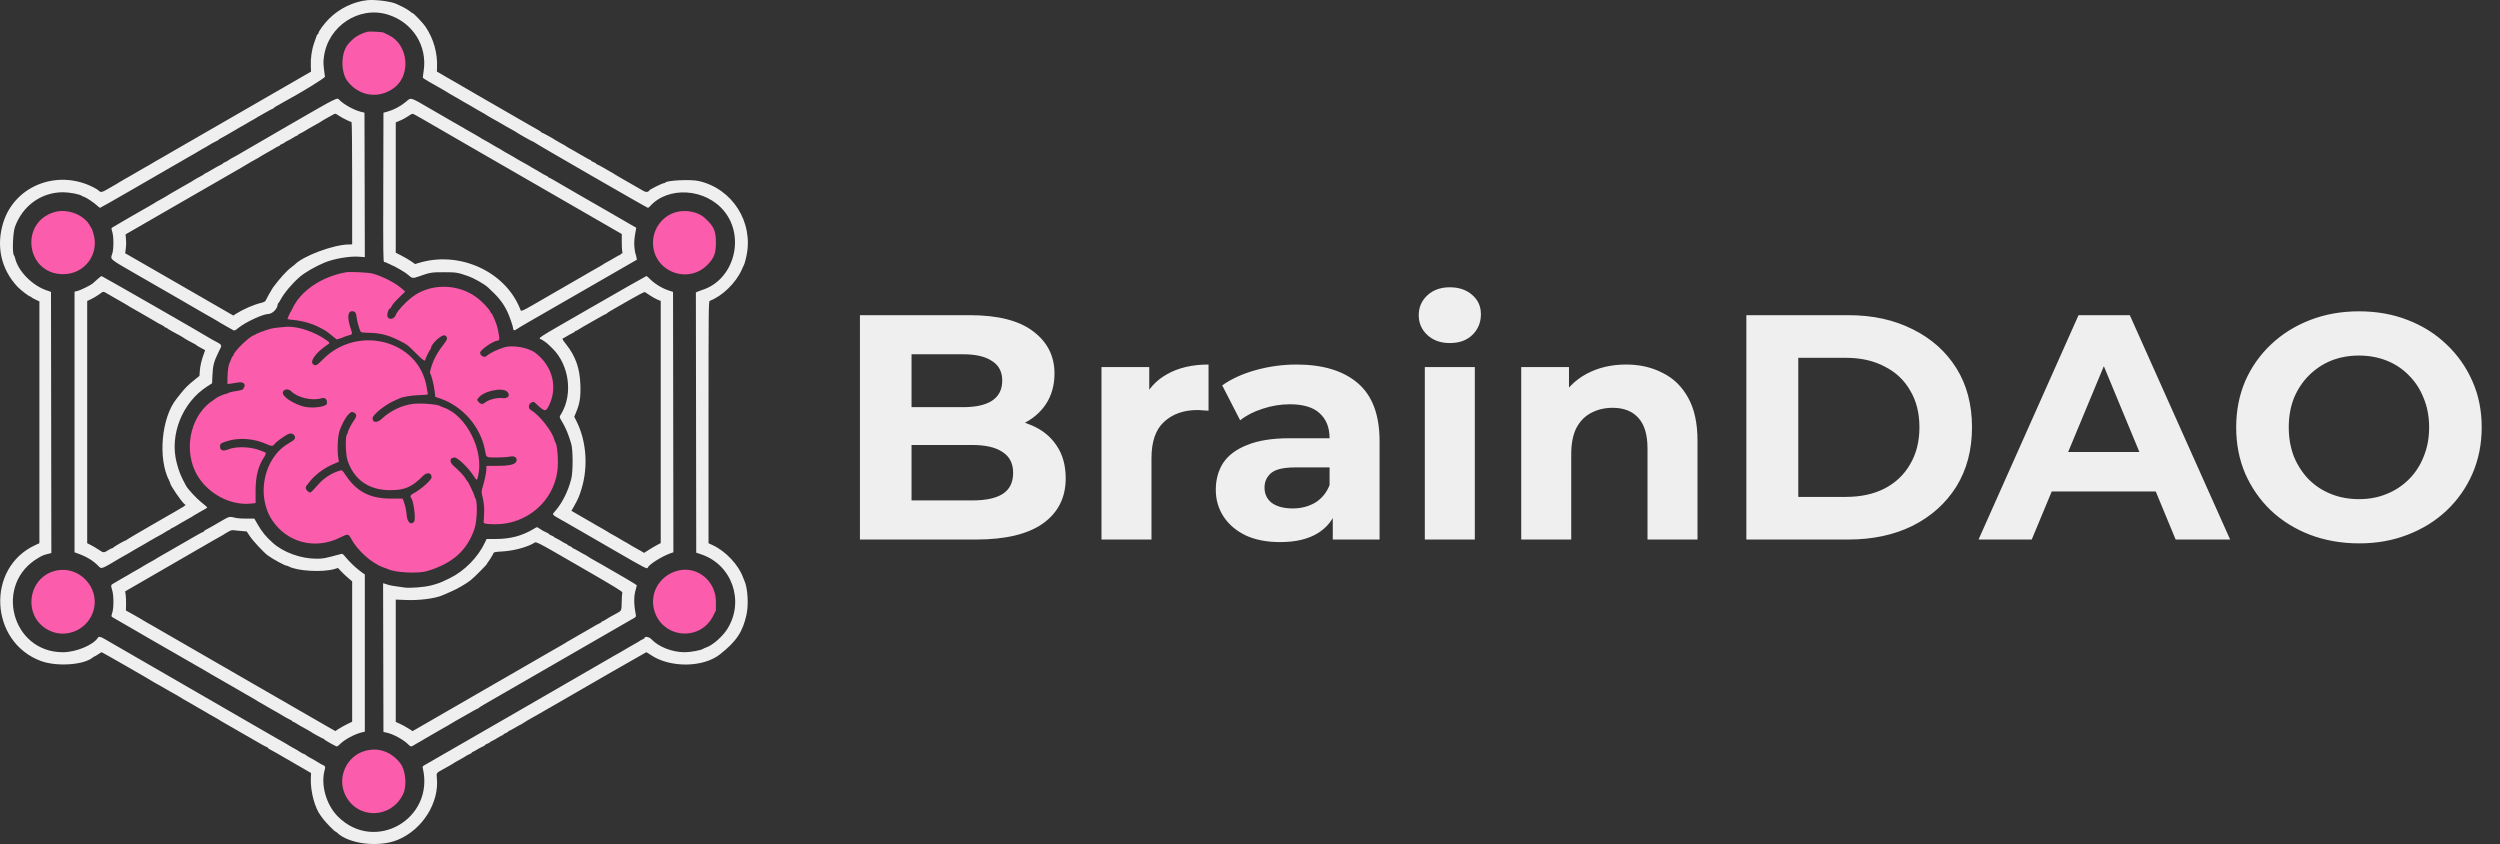 <svg width="234" height="79" viewBox="0 0 234 79" fill="none" xmlns="http://www.w3.org/2000/svg">
<rect x="0" y="0" width="234" height="79" fill="#333333" stroke="none"/>
<path fill-rule="evenodd" clip-rule="evenodd" d="M34.378 0.017C33.072 0.156 31.762 0.794 30.792 1.761C30.341 2.212 29.806 2.942 29.806 3.108C29.806 3.158 29.779 3.2 29.748 3.2C29.716 3.2 29.673 3.251 29.652 3.315C29.631 3.378 29.524 3.682 29.414 3.989C29.181 4.64 29.063 5.453 29.093 6.184L29.115 6.702L22.898 10.288C16.109 14.204 16.477 13.992 15.836 14.36C15.588 14.502 15.292 14.674 15.178 14.743C15.063 14.811 14.807 14.956 14.608 15.065C14.409 15.173 14.202 15.296 14.148 15.338C14.094 15.381 13.975 15.452 13.885 15.496C13.794 15.541 13.661 15.614 13.589 15.657C13.517 15.701 13.235 15.864 12.964 16.02C12.692 16.175 12.367 16.365 12.24 16.44C12.113 16.516 11.847 16.667 11.648 16.776C11.449 16.884 11.242 17.006 11.188 17.046C11.133 17.086 11.018 17.159 10.932 17.207C10.497 17.452 10.282 17.576 10.102 17.684C9.553 18.015 9.398 18.038 9.214 17.817C9.196 17.795 9.107 17.734 9.017 17.682C5.642 15.739 1.436 17.25 0.312 20.811C-0.385 23.019 0.096 25.202 1.643 26.846C1.911 27.131 2.715 27.748 2.818 27.748C2.856 27.748 2.897 27.772 2.909 27.802C2.921 27.832 3.101 27.937 3.309 28.034L3.688 28.212V39.527V50.842L3.276 51.033C-1.318 53.169 -0.971 60.081 3.819 61.866C5.307 62.421 7.867 62.246 8.692 61.533C8.75 61.484 8.818 61.443 8.845 61.443C8.872 61.443 9.023 61.355 9.181 61.246C9.339 61.137 9.489 61.048 9.514 61.048C9.564 61.048 14.16 63.684 14.214 63.743C14.232 63.764 14.336 63.824 14.444 63.879C14.553 63.933 14.863 64.107 15.135 64.266C15.802 64.657 16.025 64.785 16.451 65.016C16.649 65.124 16.857 65.246 16.911 65.286C16.965 65.326 17.081 65.399 17.167 65.448C17.253 65.496 17.431 65.597 17.562 65.672C17.692 65.747 17.873 65.85 17.964 65.9C18.054 65.95 18.247 66.064 18.392 66.153C18.536 66.243 18.714 66.344 18.786 66.379C18.858 66.414 19.036 66.516 19.181 66.605C19.325 66.694 19.518 66.808 19.608 66.859C19.699 66.909 19.88 67.011 20.011 67.086C20.141 67.161 20.319 67.262 20.405 67.311C20.492 67.36 20.607 67.432 20.661 67.472C20.715 67.513 20.922 67.634 21.122 67.742C21.32 67.851 21.587 68.002 21.713 68.078C21.84 68.153 22.166 68.343 22.438 68.497C22.709 68.653 23.008 68.824 23.102 68.879C24.452 69.665 24.933 69.933 24.995 69.933C25.036 69.933 25.069 69.958 25.069 69.988C25.069 70.019 25.136 70.077 25.217 70.118C25.427 70.222 25.946 70.518 27.634 71.497L29.115 72.355L29.094 72.839C29.043 74.04 29.466 75.641 30.022 76.35C30.05 76.386 30.147 76.519 30.237 76.646C30.432 76.92 31.319 77.831 31.391 77.831C31.419 77.831 31.48 77.869 31.528 77.917C32.622 79.003 35.459 79.346 37.24 78.606C39.561 77.642 41.149 75.094 40.885 72.759C40.841 72.368 40.866 72.331 41.352 72.069C41.851 71.8 42.409 71.481 42.437 71.451C42.474 71.409 42.639 71.314 43.161 71.032C43.36 70.924 43.567 70.801 43.621 70.757C43.676 70.714 43.816 70.641 43.934 70.594C44.051 70.547 44.148 70.487 44.148 70.46C44.148 70.432 44.2 70.392 44.263 70.371C44.326 70.35 44.496 70.259 44.641 70.167C44.786 70.076 45.015 69.953 45.151 69.894C45.287 69.835 45.398 69.766 45.398 69.741C45.398 69.715 45.501 69.654 45.628 69.604C45.754 69.554 45.858 69.497 45.858 69.476C45.858 69.456 45.955 69.397 46.072 69.345C46.19 69.293 46.44 69.153 46.628 69.032C46.816 68.912 47.001 68.814 47.039 68.814C47.077 68.814 47.108 68.79 47.108 68.761C47.108 68.731 47.212 68.667 47.338 68.617C47.465 68.567 47.569 68.502 47.569 68.473C47.569 68.444 47.596 68.42 47.629 68.42C47.662 68.42 47.915 68.286 48.19 68.123C48.465 67.96 48.707 67.827 48.726 67.827C48.746 67.827 48.886 67.743 49.037 67.641C49.188 67.538 49.549 67.324 49.838 67.164C50.128 67.004 50.414 66.844 50.474 66.807C50.534 66.771 50.815 66.608 51.099 66.445C51.383 66.282 51.666 66.12 51.729 66.084C55.137 64.106 60.459 61.048 60.492 61.048C60.516 61.048 60.705 61.163 60.911 61.303C62.711 62.525 65.817 62.495 67.398 61.24C68.938 60.019 69.514 59.155 69.873 57.531C70.081 56.586 69.987 55.045 69.681 54.368C69.648 54.296 69.583 54.133 69.535 54.007C69.105 52.852 67.917 51.592 66.735 51.04L66.318 50.845V39.525C66.318 28.804 66.325 28.202 66.434 28.16C67.61 27.711 68.867 26.492 69.42 25.264C69.53 25.019 69.647 24.76 69.68 24.687C69.713 24.615 69.8 24.276 69.872 23.935C70.538 20.779 68.54 17.654 65.397 16.942C64.645 16.771 62.4 16.88 62.268 17.093C62.248 17.125 62.178 17.152 62.112 17.152C61.989 17.152 60.852 17.716 60.792 17.806C60.642 18.033 60.422 18.016 60.003 17.744C59.852 17.647 58.438 16.833 58.029 16.608C57.83 16.499 57.623 16.376 57.569 16.336C57.514 16.296 57.399 16.224 57.313 16.175C56.948 15.969 56.661 15.805 56.351 15.625C56.171 15.52 55.971 15.417 55.907 15.396C55.844 15.376 55.792 15.339 55.792 15.313C55.792 15.288 55.689 15.227 55.562 15.177C55.435 15.127 55.332 15.066 55.332 15.041C55.332 15.016 55.28 14.978 55.217 14.958C55.153 14.937 54.983 14.845 54.838 14.755C54.694 14.664 54.472 14.539 54.345 14.476C54.218 14.413 54.1 14.345 54.082 14.325C54.063 14.305 53.96 14.245 53.852 14.19C53.743 14.136 53.64 14.077 53.621 14.059C53.603 14.04 53.499 13.982 53.391 13.928C53.282 13.874 53.105 13.77 52.996 13.694C52.888 13.619 52.71 13.516 52.601 13.463C52.493 13.411 52.389 13.353 52.371 13.335C52.353 13.317 52.25 13.257 52.141 13.203C52.033 13.149 51.929 13.088 51.911 13.069C51.855 13.007 50.778 12.413 50.723 12.413C50.695 12.413 50.662 12.39 50.65 12.361C50.628 12.309 50.318 12.122 49.707 11.79C49.526 11.692 47.468 10.506 45.135 9.155L40.891 6.698L40.906 6.347C40.965 4.967 40.601 3.664 39.834 2.507C39.616 2.178 38.71 1.225 38.615 1.225C38.588 1.225 38.526 1.188 38.478 1.143C38.327 1 37.877 0.728 37.536 0.574C37.355 0.493 37.158 0.4 37.098 0.368C36.672 0.142 35.104 -0.061 34.378 0.017ZM36.299 1.365C38.622 2.082 40.022 4.289 39.653 6.655C39.602 6.98 39.57 7.264 39.581 7.286C39.61 7.337 40.556 7.897 41.352 8.332C41.569 8.451 41.791 8.582 41.845 8.622C41.899 8.662 42.014 8.734 42.101 8.783C42.187 8.832 42.365 8.933 42.495 9.008C42.626 9.083 42.807 9.185 42.898 9.236C42.988 9.286 43.181 9.4 43.325 9.489C43.47 9.578 43.648 9.68 43.72 9.715C43.793 9.75 43.97 9.852 44.115 9.941C44.26 10.03 44.452 10.144 44.543 10.194C44.633 10.244 44.814 10.347 44.944 10.422C45.075 10.497 45.253 10.598 45.339 10.646C45.426 10.695 45.541 10.768 45.595 10.808C45.649 10.848 45.857 10.97 46.056 11.078C46.453 11.294 46.636 11.399 47.371 11.83C47.643 11.989 47.953 12.163 48.062 12.216C48.17 12.271 48.274 12.331 48.292 12.351C48.361 12.428 49.852 13.269 49.92 13.269C49.96 13.269 50.002 13.293 50.014 13.323C50.04 13.386 60.565 19.455 60.649 19.455C60.68 19.455 60.763 19.392 60.832 19.315C62.548 17.391 66.065 17.629 67.799 19.785C69.791 22.263 68.653 26.244 65.694 27.15C65.549 27.194 65.364 27.263 65.282 27.303L65.134 27.375L65.151 39.552L65.167 51.73L65.661 51.898C68.511 52.867 69.698 56.254 68.096 58.844C67.647 59.57 66.708 60.398 66.105 60.601C65.987 60.64 65.861 60.695 65.825 60.724C65.648 60.86 64.645 61.048 64.096 61.048C62.918 61.048 61.651 60.554 60.965 59.826C60.755 59.603 60.332 59.533 60.332 59.721C60.332 59.746 60.236 59.808 60.118 59.859C60 59.91 59.889 59.972 59.871 59.995C59.853 60.019 59.675 60.125 59.477 60.231C59.278 60.336 59.1 60.437 59.082 60.456C59.064 60.474 58.96 60.533 58.852 60.588C58.743 60.642 58.639 60.703 58.621 60.724C58.603 60.745 58.352 60.893 58.062 61.053C57.772 61.213 57.487 61.374 57.427 61.41C56.983 61.679 39.964 71.499 39.718 71.627C39.578 71.701 39.541 71.76 39.566 71.866C40.721 76.642 35.077 79.884 31.626 76.426C30.526 75.323 29.997 73.436 30.397 72.041C30.475 71.77 30.439 71.694 30.183 71.585C30.066 71.534 29.926 71.457 29.872 71.413C29.817 71.37 29.61 71.246 29.411 71.138C28.877 70.85 28.735 70.764 28.64 70.678C28.593 70.635 28.488 70.579 28.407 70.555C28.326 70.53 28.219 70.476 28.169 70.435C28.071 70.355 27.444 69.989 27.174 69.854C27.084 69.808 26.995 69.754 26.977 69.732C26.959 69.711 26.707 69.562 26.418 69.402C26.128 69.242 25.842 69.081 25.782 69.045C25.722 69.009 25.441 68.846 25.157 68.683C24.873 68.52 24.59 68.357 24.527 68.321C20.724 66.125 9.966 59.911 9.749 59.785C9.41 59.586 9.247 59.559 9.168 59.685C8.74 60.374 7.116 61.048 5.883 61.048C1.068 61.048 -0.591 54.638 3.596 52.214C4.008 51.975 4.045 51.961 4.526 51.836L4.806 51.764L4.79 39.542L4.773 27.32L4.366 27.181C3.007 26.715 1.685 25.364 1.412 24.161C1.387 24.052 1.334 23.922 1.294 23.871C1.137 23.673 1.207 21.782 1.391 21.263C2.096 19.273 3.856 17.995 5.891 17.995C6.509 17.995 7.461 18.177 7.668 18.336C7.704 18.363 7.802 18.407 7.885 18.433C8.094 18.497 8.803 18.973 9.082 19.236C9.209 19.356 9.335 19.454 9.363 19.454C9.39 19.455 10.656 18.737 12.175 17.859C13.695 16.981 14.989 16.233 15.052 16.197C15.985 15.662 16.216 15.529 16.308 15.473C16.369 15.437 16.64 15.28 16.911 15.125C17.182 14.969 17.508 14.78 17.635 14.704C17.762 14.628 18.028 14.477 18.227 14.369C18.426 14.26 18.633 14.137 18.688 14.095C18.742 14.053 18.86 13.983 18.95 13.939C19.041 13.895 19.204 13.805 19.312 13.738C19.802 13.436 19.985 13.332 20.198 13.235C20.324 13.178 20.442 13.111 20.462 13.085C20.499 13.035 20.629 12.958 21.187 12.656C21.386 12.549 21.594 12.427 21.648 12.385C21.702 12.343 21.835 12.266 21.944 12.213C22.053 12.16 22.156 12.102 22.174 12.084C22.209 12.05 22.321 11.985 22.827 11.705C22.992 11.614 23.202 11.49 23.293 11.431C23.383 11.371 23.546 11.279 23.654 11.226C23.763 11.174 23.866 11.115 23.885 11.097C23.903 11.079 23.992 11.022 24.082 10.97C25.113 10.381 25.489 10.176 25.532 10.176C25.561 10.176 25.594 10.152 25.606 10.124C25.628 10.072 25.944 9.88 26.549 9.553C28.229 8.645 30.429 7.292 30.414 7.177C30.25 5.952 30.247 5.87 30.321 5.308C30.702 2.445 33.6 0.533 36.299 1.365ZM27.042 11.719C24.636 13.108 22.636 14.269 22.598 14.299C22.56 14.33 22.412 14.416 22.269 14.492C21.803 14.738 21.352 14.999 21.319 15.043C21.301 15.067 21.19 15.125 21.072 15.172C20.954 15.22 20.859 15.278 20.859 15.301C20.859 15.324 20.762 15.384 20.645 15.435C20.527 15.486 20.167 15.686 19.845 15.879C19.523 16.072 19.237 16.23 19.209 16.23C19.182 16.23 19.149 16.252 19.137 16.28C19.125 16.307 18.922 16.429 18.688 16.551C18.452 16.673 18.215 16.806 18.161 16.848C18.107 16.888 17.992 16.961 17.905 17.01C17.819 17.058 17.642 17.16 17.51 17.235C17.38 17.309 17.199 17.412 17.109 17.462C17.018 17.512 16.855 17.607 16.747 17.672C16.567 17.781 16.352 17.905 15.917 18.149C15.83 18.198 15.715 18.271 15.661 18.311C15.607 18.351 15.399 18.472 15.2 18.579C14.689 18.856 14.524 18.951 14.411 19.035C14.357 19.075 14.15 19.196 13.951 19.305C13.751 19.413 13.496 19.558 13.382 19.627C13.174 19.752 12.445 20.171 12.076 20.378C11.803 20.532 10.726 21.162 10.549 21.272C10.407 21.361 10.406 21.368 10.51 21.708C10.653 22.18 10.65 23.327 10.505 23.752C10.319 24.298 10.199 24.195 12.651 25.61C14.957 26.941 16.389 27.765 16.908 28.06C17.069 28.152 17.35 28.316 17.532 28.424C17.715 28.533 17.954 28.671 18.062 28.732C18.451 28.951 19.165 29.362 19.368 29.485C19.482 29.553 19.738 29.698 19.937 29.806C20.136 29.915 20.343 30.036 20.398 30.077C20.452 30.117 20.567 30.189 20.654 30.238C20.74 30.287 20.918 30.388 21.048 30.463C21.179 30.538 21.37 30.646 21.472 30.703C21.575 30.761 21.721 30.843 21.798 30.886C21.95 30.972 21.986 30.958 22.313 30.692C22.969 30.157 24.601 29.395 25.094 29.392C25.497 29.39 25.99 28.889 25.99 28.481C25.99 28.446 26.012 28.407 26.039 28.395C26.066 28.383 26.16 28.239 26.247 28.076C26.594 27.429 27.308 26.573 28.034 25.936C28.506 25.522 29.482 24.955 30.365 24.583C31.213 24.225 32.683 23.966 33.539 24.024L34.148 24.065L34.132 17.305L34.115 10.546L33.753 10.457C33.129 10.302 32.159 9.764 31.776 9.36C31.538 9.109 31.742 9.008 27.042 11.719ZM37.967 9.549C37.48 9.952 36.854 10.284 36.286 10.441L35.891 10.551L35.875 17.537C35.86 23.747 35.869 24.523 35.958 24.523C36.012 24.523 36.109 24.551 36.172 24.586C36.235 24.621 36.434 24.714 36.615 24.792C37.101 25.002 37.968 25.512 38.19 25.717C38.562 26.061 38.631 26.073 39.161 25.888C40.294 25.492 40.367 25.48 41.549 25.48C42.716 25.48 42.831 25.499 43.852 25.858C44.368 26.04 45.339 26.593 45.666 26.892C46.625 27.768 47.043 28.285 47.456 29.102C47.669 29.523 48.028 30.562 48.029 30.759C48.029 30.928 48.191 30.957 48.353 30.817C48.41 30.768 48.945 30.448 49.542 30.105C50.139 29.763 52.649 28.319 55.119 26.896L59.611 24.308L59.568 24.07C59.544 23.939 59.502 23.787 59.474 23.732C59.445 23.677 59.403 23.395 59.379 23.107C59.341 22.642 59.37 22.306 59.516 21.523L59.554 21.32L56.944 19.811C55.509 18.982 54.181 18.218 53.994 18.113C53.591 17.888 52.208 17.086 51.758 16.816C51.584 16.711 51.414 16.625 51.38 16.625C51.346 16.625 51.319 16.603 51.319 16.575C51.319 16.548 51.223 16.484 51.105 16.434C50.987 16.383 50.817 16.291 50.726 16.23C50.636 16.168 50.426 16.043 50.261 15.951C49.74 15.664 49.642 15.606 49.608 15.569C49.59 15.549 49.472 15.48 49.345 15.417C49.218 15.354 48.996 15.231 48.852 15.144C48.707 15.058 48.529 14.956 48.457 14.919C48.385 14.881 48.207 14.776 48.062 14.684C47.917 14.593 47.71 14.473 47.602 14.418C47.415 14.323 47.273 14.241 46.763 13.927C46.645 13.855 46.475 13.761 46.384 13.717C46.294 13.674 46.176 13.604 46.121 13.561C46.067 13.519 45.86 13.397 45.661 13.289C45.15 13.012 44.984 12.917 44.871 12.834C44.817 12.794 44.61 12.672 44.411 12.563C44.212 12.455 43.945 12.305 43.819 12.229C43.692 12.152 43.367 11.964 43.095 11.809C42.824 11.654 42.524 11.482 42.429 11.427C42.334 11.372 41.425 10.846 40.409 10.258C38.291 9.032 38.514 9.097 37.967 9.549ZM31.648 10.782C31.774 10.862 31.937 10.963 32.01 11.007C32.229 11.138 32.844 11.426 32.906 11.426C32.939 11.426 32.963 13.903 32.963 17.152V22.877L32.651 22.881C31.193 22.898 28.33 23.97 27.569 24.785C27.551 24.804 27.43 24.898 27.301 24.994C26.834 25.342 26.223 26.012 25.541 26.925C25.453 27.043 24.894 28.041 24.854 28.151C24.831 28.215 24.674 28.292 24.465 28.342C23.761 28.51 22.791 28.929 22.104 29.363L21.835 29.532L17.064 26.781C14.439 25.267 12.163 23.957 12.004 23.868L11.716 23.708L11.764 23.342C11.817 22.936 11.821 22.657 11.778 22.227L11.751 21.939L16.65 19.113C19.344 17.559 21.919 16.076 22.372 15.818C22.824 15.56 23.209 15.332 23.227 15.313C23.245 15.293 23.378 15.213 23.523 15.136C23.965 14.902 24.442 14.628 24.477 14.589C24.495 14.569 24.599 14.508 24.707 14.453C24.816 14.399 24.919 14.34 24.937 14.322C24.956 14.304 25.059 14.245 25.168 14.191C25.276 14.137 25.519 13.996 25.707 13.878C25.895 13.76 26.081 13.664 26.118 13.664C26.156 13.664 26.188 13.64 26.188 13.61C26.188 13.581 26.291 13.516 26.418 13.466C26.544 13.416 26.648 13.359 26.648 13.338C26.648 13.318 26.744 13.259 26.862 13.208C26.979 13.157 27.232 13.017 27.422 12.896C27.613 12.775 27.798 12.677 27.834 12.677C27.869 12.677 27.898 12.654 27.898 12.627C27.898 12.6 27.994 12.536 28.112 12.485C28.229 12.434 28.399 12.342 28.49 12.281C28.58 12.219 28.788 12.095 28.951 12.004C29.113 11.914 29.354 11.779 29.484 11.705C29.615 11.631 29.793 11.53 29.879 11.482C29.965 11.433 30.08 11.36 30.135 11.32C30.22 11.257 30.601 11.042 31.187 10.726C31.396 10.613 31.377 10.611 31.648 10.782ZM39.04 10.857C39.262 10.978 39.547 11.139 39.674 11.215C39.801 11.292 40.126 11.481 40.398 11.636C40.669 11.792 40.943 11.949 41.005 11.985C41.068 12.021 41.69 12.382 42.387 12.785C43.084 13.189 43.75 13.574 43.867 13.641C43.984 13.708 47.256 15.595 51.14 17.834L58.201 21.906L58.197 22.638C58.195 23.041 58.217 23.453 58.244 23.552C58.283 23.692 58.272 23.733 58.195 23.733C58.14 23.733 58.095 23.762 58.095 23.799C58.095 23.835 58.065 23.864 58.028 23.864C57.991 23.864 57.85 23.933 57.715 24.018C57.58 24.102 57.307 24.261 57.108 24.369C56.559 24.669 56.42 24.749 56.385 24.791C56.366 24.812 56.159 24.934 55.924 25.061C55.689 25.188 55.393 25.355 55.266 25.433C55.139 25.509 54.814 25.699 54.543 25.854C53.917 26.211 54.217 26.038 51.347 27.698C48.568 29.306 48.797 29.201 48.684 28.916C47.288 25.393 42.983 23.445 39.181 24.616L38.853 24.717L38.483 24.457C38.279 24.315 37.872 24.076 37.578 23.927L37.043 23.656V17.557V11.458L37.256 11.366C37.374 11.315 37.544 11.241 37.635 11.202C37.725 11.164 37.974 11.021 38.188 10.884C38.653 10.587 38.552 10.59 39.04 10.857ZM9.103 26.153C8.916 26.324 8.721 26.498 8.67 26.538C8.46 26.709 7.58 27.144 7.29 27.221L6.977 27.304V39.499V51.694L7.355 51.833C8.141 52.122 8.748 52.498 9.21 52.98C9.504 53.286 9.449 53.307 11.307 52.197C11.368 52.16 11.655 51.999 11.944 51.839C12.234 51.679 12.485 51.531 12.503 51.51C12.521 51.489 12.625 51.428 12.733 51.374C12.842 51.32 12.946 51.26 12.964 51.242C12.982 51.224 13.159 51.122 13.359 51.017C13.558 50.911 13.735 50.808 13.753 50.787C13.771 50.766 13.875 50.704 13.983 50.65C14.092 50.596 14.195 50.537 14.214 50.519C14.232 50.501 14.365 50.424 14.51 50.347C14.976 50.103 15.426 49.845 15.605 49.719C15.701 49.652 15.813 49.597 15.852 49.597C15.892 49.597 15.924 49.575 15.924 49.547C15.924 49.52 16.02 49.456 16.138 49.406C16.256 49.355 16.426 49.263 16.517 49.202C16.607 49.14 16.814 49.016 16.977 48.925C17.14 48.834 17.38 48.7 17.51 48.625C17.642 48.551 17.819 48.451 17.905 48.402C17.992 48.354 18.107 48.281 18.161 48.241C18.215 48.2 18.423 48.079 18.622 47.97C19.25 47.626 19.411 47.525 19.394 47.483C19.385 47.461 19.145 47.255 18.86 47.027C18.372 46.636 17.595 45.799 17.418 45.476C16.933 44.588 16.753 44.147 16.537 43.314C15.854 40.695 17.064 37.664 19.39 36.171L19.851 35.875L19.886 35.086C19.925 34.21 20.032 33.812 20.471 32.922C20.821 32.215 20.888 32.337 19.839 31.775C19.658 31.678 19.495 31.582 19.477 31.562C19.411 31.489 9.564 25.839 9.505 25.84C9.471 25.841 9.291 25.982 9.103 26.153ZM55.472 28.7C49.698 32.028 50.385 31.578 50.737 31.806C51.186 32.099 51.184 32.097 51.714 32.618C53.264 34.141 53.64 36.851 52.557 38.691C52.331 39.076 52.314 38.957 52.687 39.605C52.989 40.13 53.213 40.686 53.467 41.535C53.638 42.106 53.64 44.165 53.471 44.826C53.159 46.044 52.575 47.18 51.867 47.948C51.678 48.153 51.716 48.2 52.363 48.56C52.639 48.714 52.914 48.869 52.975 48.906C53.067 48.961 54.274 49.656 54.689 49.893C54.752 49.93 56.073 50.692 57.623 51.588C60.512 53.257 60.572 53.288 60.637 53.117C60.745 52.837 61.951 52.075 62.717 51.803L63.029 51.692L63.013 39.506L62.996 27.32L62.634 27.205C61.986 26.999 61.242 26.542 60.796 26.076C60.671 25.945 60.538 25.84 60.5 25.84C60.462 25.841 58.199 27.128 55.472 28.7ZM10.16 27.553C10.418 27.7 10.732 27.882 10.858 27.958C10.985 28.034 11.252 28.184 11.45 28.293C11.649 28.401 11.857 28.523 11.911 28.563C11.965 28.603 12.081 28.676 12.167 28.724C12.253 28.773 12.431 28.874 12.562 28.949C12.692 29.024 12.873 29.127 12.964 29.177C13.054 29.227 13.217 29.322 13.325 29.387C13.554 29.524 13.976 29.769 14.214 29.9C14.304 29.951 14.497 30.065 14.642 30.154C14.786 30.243 15.016 30.367 15.151 30.429C15.287 30.492 15.398 30.565 15.398 30.593C15.398 30.621 15.433 30.643 15.475 30.643C15.517 30.643 15.599 30.683 15.656 30.733C15.752 30.816 16.18 31.06 16.812 31.393C16.957 31.469 17.09 31.547 17.109 31.566C17.167 31.629 17.925 32.063 18.145 32.16C18.262 32.212 18.358 32.27 18.359 32.288C18.359 32.306 18.548 32.424 18.78 32.549L19.202 32.776L19.082 33.108C18.859 33.723 18.741 34.224 18.704 34.706L18.668 35.185L18.201 35.558C17.619 36.023 17.3 36.34 16.898 36.855C16.724 37.077 16.559 37.287 16.529 37.323C15.111 39.069 14.76 42.925 15.834 44.983C15.883 45.077 15.924 45.179 15.924 45.209C15.925 45.404 16.929 46.885 17.259 47.18C17.42 47.324 17.795 47.079 14.608 48.91C13.107 49.774 11.868 50.503 11.856 50.532C11.844 50.561 11.803 50.584 11.764 50.584C11.674 50.584 10.636 51.187 10.606 51.256C10.594 51.285 10.548 51.308 10.504 51.308C10.46 51.308 10.284 51.397 10.113 51.506C9.716 51.757 9.683 51.755 9.229 51.447C9.022 51.307 8.696 51.114 8.507 51.019L8.161 50.845V39.51V28.175L8.539 27.994C8.747 27.894 9.081 27.695 9.279 27.553C9.721 27.238 9.606 27.238 10.16 27.553ZM60.835 27.649C61.057 27.798 61.376 27.976 61.542 28.044L61.845 28.169V39.501V50.834L61.499 51.014C61.31 51.113 60.959 51.319 60.722 51.472L60.29 51.751L60.031 51.595C59.889 51.509 59.684 51.394 59.575 51.339C59.387 51.243 59.155 51.108 58.72 50.839C58.611 50.772 58.449 50.681 58.358 50.638C58.268 50.595 58.149 50.524 58.095 50.482C58.041 50.44 57.833 50.317 57.634 50.21C57.123 49.933 56.958 49.838 56.845 49.754C56.791 49.714 56.584 49.593 56.385 49.484C56.185 49.376 55.919 49.225 55.792 49.149C55.666 49.073 55.34 48.884 55.069 48.728C54.797 48.573 54.526 48.416 54.465 48.38C54.404 48.343 54.159 48.201 53.92 48.063L53.485 47.811L53.698 47.437C54.105 46.724 54.214 46.473 54.435 45.747C55.069 43.668 54.883 41.242 53.949 39.404L53.748 39.009L53.913 38.616C54.269 37.77 54.364 37.165 54.324 36.007C54.27 34.47 53.876 33.35 52.995 32.236C52.655 31.806 52.599 31.702 52.689 31.671C52.749 31.65 52.917 31.558 53.062 31.466C53.207 31.375 53.436 31.249 53.572 31.187C53.708 31.124 53.819 31.05 53.819 31.023C53.819 30.995 53.851 30.972 53.891 30.972C53.931 30.972 54.041 30.917 54.137 30.85C54.234 30.783 54.445 30.654 54.608 30.563C54.771 30.473 55.008 30.338 55.134 30.265C56.081 29.716 56.667 29.393 56.713 29.393C56.743 29.393 56.778 29.369 56.79 29.34C56.802 29.31 56.99 29.186 57.207 29.064C57.424 28.942 58.205 28.493 58.943 28.066C59.681 27.639 60.317 27.311 60.358 27.335C60.398 27.359 60.612 27.5 60.835 27.649ZM20.793 48.721C20.054 49.157 19.436 49.508 19.23 49.61C19.149 49.651 19.082 49.709 19.082 49.739C19.082 49.77 19.049 49.795 19.008 49.795C18.946 49.795 18.465 50.062 17.115 50.849C17.021 50.903 16.722 51.075 16.451 51.23C16.179 51.385 15.853 51.574 15.727 51.65C15.6 51.726 15.334 51.877 15.135 51.985C14.936 52.093 14.728 52.215 14.674 52.255C14.561 52.339 14.396 52.434 13.885 52.711C13.686 52.818 13.479 52.939 13.424 52.979C13.37 53.02 13.255 53.092 13.168 53.141C13.082 53.189 12.905 53.29 12.774 53.365C12.643 53.44 12.462 53.543 12.372 53.593C12.281 53.643 12.089 53.758 11.944 53.847C11.799 53.936 11.622 54.038 11.549 54.072C11.477 54.107 11.299 54.21 11.154 54.3C11.01 54.39 10.78 54.525 10.645 54.599C10.363 54.752 10.359 54.775 10.506 55.262C10.652 55.744 10.655 56.88 10.511 57.347C10.406 57.688 10.407 57.695 10.549 57.785C10.74 57.907 18.284 62.257 18.753 62.516C18.952 62.626 19.228 62.787 19.366 62.873C19.504 62.959 19.726 63.091 19.86 63.165C20.093 63.295 21.274 63.973 21.504 64.109C21.565 64.145 21.837 64.302 22.108 64.458C22.38 64.613 22.706 64.802 22.832 64.878C22.959 64.954 23.225 65.105 23.424 65.214C23.623 65.322 23.831 65.443 23.885 65.484C23.939 65.524 24.054 65.596 24.14 65.645C24.575 65.89 24.791 66.014 24.97 66.122C25.079 66.187 25.242 66.282 25.332 66.332C25.422 66.382 25.615 66.493 25.76 66.577C25.904 66.661 26.097 66.771 26.188 66.821C26.278 66.871 26.47 66.985 26.615 67.074C26.76 67.163 26.989 67.287 27.125 67.35C27.26 67.412 27.372 67.486 27.372 67.514C27.372 67.541 27.404 67.564 27.444 67.564C27.483 67.564 27.594 67.619 27.69 67.686C27.869 67.811 28.32 68.07 28.786 68.314C28.931 68.39 29.064 68.469 29.082 68.49C29.135 68.552 30.209 69.143 30.268 69.143C30.297 69.143 30.331 69.167 30.343 69.196C30.375 69.272 31.429 69.868 31.53 69.866C31.576 69.866 31.687 69.789 31.776 69.695C32.227 69.221 33.222 68.688 33.967 68.523L34.148 68.483V61.128V53.773L33.747 53.481C33.301 53.157 32.739 52.62 32.335 52.133C32.069 51.812 32.069 51.812 31.809 51.882C30.364 52.274 30.249 52.295 29.624 52.295C28.16 52.295 26.522 51.702 25.539 50.816C24.865 50.209 24.532 49.801 24.103 49.057L23.807 48.544L23.073 48.544C22.669 48.544 22.235 48.517 22.108 48.484C21.491 48.325 21.455 48.332 20.793 48.721ZM49.871 49.553C48.819 50.173 47.729 50.451 46.343 50.452L45.544 50.453L45.397 50.765C44.744 52.158 43.468 53.453 42.09 54.123C41.203 54.554 41.045 54.615 40.332 54.8C39.723 54.959 38.402 55.063 37.872 54.994C37.01 54.883 36.425 54.784 36.319 54.732C36.265 54.705 36.139 54.663 36.039 54.64L35.858 54.596L35.875 61.552L35.891 68.508L36.253 68.591C36.859 68.731 37.83 69.274 38.23 69.695C38.422 69.898 38.511 69.907 38.743 69.746C38.839 69.68 38.962 69.607 39.016 69.583C39.07 69.56 39.233 69.468 39.378 69.378C39.523 69.289 39.715 69.175 39.806 69.125C40.043 68.993 40.465 68.749 40.694 68.611C40.803 68.546 40.965 68.451 41.056 68.401C41.146 68.35 41.331 68.245 41.467 68.167C41.603 68.089 41.824 67.962 41.96 67.886C42.096 67.809 42.236 67.725 42.273 67.697C42.309 67.67 42.472 67.573 42.634 67.483C42.797 67.393 43.034 67.259 43.161 67.186C44.108 66.637 44.693 66.313 44.74 66.313C44.77 66.313 44.805 66.289 44.816 66.259C44.829 66.23 45.075 66.072 45.365 65.908C45.994 65.553 59.18 57.952 59.398 57.818C59.522 57.743 59.543 57.687 59.512 57.527C59.316 56.54 59.315 55.803 59.51 55.164C59.564 54.987 59.608 54.819 59.608 54.793C59.608 54.766 59.207 54.512 58.717 54.227C58.228 53.943 57.776 53.681 57.714 53.644C57.652 53.608 57.38 53.451 57.108 53.295C56.837 53.14 56.511 52.951 56.385 52.875C56.258 52.798 55.962 52.632 55.727 52.505C55.491 52.378 55.175 52.19 55.024 52.087C54.873 51.984 54.733 51.9 54.713 51.9C54.694 51.9 54.452 51.767 54.177 51.604C53.902 51.442 53.649 51.308 53.616 51.308C53.583 51.308 53.556 51.284 53.556 51.255C53.556 51.225 53.452 51.16 53.325 51.111C53.199 51.061 53.095 50.996 53.095 50.967C53.095 50.937 53.064 50.913 53.026 50.913C52.988 50.913 52.803 50.815 52.615 50.695C52.427 50.575 52.176 50.435 52.059 50.383C51.941 50.331 51.845 50.272 51.845 50.251C51.845 50.231 51.741 50.173 51.615 50.123C51.488 50.074 51.385 50.013 51.385 49.987C51.385 49.961 51.273 49.893 51.138 49.834C50.893 49.729 50.793 49.673 50.454 49.449C50.24 49.309 50.303 49.297 49.871 49.553ZM22.549 49.699L23.088 49.742L23.403 50.212C23.68 50.628 24.674 51.696 25.036 51.967C25.501 52.315 26.67 52.954 26.844 52.954C26.882 52.954 26.964 52.982 27.027 53.017C27.819 53.457 30.224 53.589 31.328 53.254L31.634 53.161L31.922 53.469C32.08 53.638 32.38 53.921 32.587 54.097L32.963 54.417V60.984V67.552L32.487 67.784C32.224 67.913 31.87 68.11 31.699 68.223L31.389 68.429L30.877 68.139C30.595 67.98 27.345 66.107 23.654 63.978C19.964 61.848 16.67 59.948 16.335 59.755C15.621 59.344 14.542 58.721 14.214 58.531C14.087 58.457 13.85 58.323 13.687 58.233C13.524 58.143 13.362 58.047 13.325 58.019C13.29 57.992 13.149 57.907 13.013 57.831C12.877 57.754 12.655 57.628 12.52 57.55C12.384 57.472 12.163 57.349 12.03 57.277L11.786 57.144L11.799 56.546C11.806 56.217 11.79 55.815 11.761 55.652L11.711 55.355L15.069 53.414C16.916 52.346 18.478 51.443 18.541 51.407C18.603 51.37 18.877 51.213 19.148 51.058C19.419 50.903 19.745 50.713 19.872 50.637C19.998 50.561 20.294 50.394 20.529 50.267C20.765 50.14 20.972 50.018 20.99 49.996C21.008 49.974 21.097 49.919 21.187 49.873C21.278 49.827 21.426 49.746 21.516 49.694C21.607 49.641 21.755 49.611 21.845 49.627C21.936 49.643 22.252 49.675 22.549 49.699ZM54.3 53.051C57.405 54.841 58.284 55.376 58.249 55.453C58.225 55.508 58.199 55.899 58.192 56.321C58.179 57.164 58.177 57.169 57.733 57.402C57.267 57.647 56.817 57.905 56.638 58.03C56.541 58.098 56.43 58.153 56.391 58.153C56.351 58.153 56.319 58.175 56.319 58.203C56.319 58.231 56.208 58.304 56.072 58.367C55.936 58.429 55.707 58.553 55.562 58.642C55.417 58.731 55.225 58.845 55.134 58.895C55.044 58.946 54.851 59.056 54.707 59.14C54.562 59.224 54.37 59.334 54.279 59.385C54.189 59.435 54.026 59.529 53.917 59.595C53.737 59.703 53.522 59.827 53.088 60.072C53.001 60.12 52.886 60.193 52.832 60.233C52.778 60.273 52.57 60.395 52.371 60.503C52.172 60.612 51.906 60.763 51.779 60.838C51.588 60.953 51.17 61.195 50.447 61.608C50.383 61.644 47.696 63.194 44.476 65.052L38.621 68.431L38.21 68.173C37.984 68.031 37.629 67.838 37.421 67.743L37.043 67.571V61.846V56.121L37.98 56.159C39.257 56.211 40.724 56.023 41.417 55.719C41.49 55.687 41.83 55.54 42.174 55.392C42.808 55.119 43.599 54.661 44.059 54.303C44.382 54.05 45.595 52.829 45.595 52.755C45.595 52.724 45.633 52.661 45.679 52.613C45.77 52.519 46.126 51.935 46.198 51.763C46.232 51.678 46.391 51.65 46.987 51.618C47.992 51.566 49.216 51.253 49.904 50.873C50.252 50.681 49.807 50.461 54.3 53.051Z" fill="white" fill-opacity="0.92"/>
<path fill-rule="evenodd" clip-rule="evenodd" d="M34.378 2.978C33.627 3.174 33.018 3.576 32.534 4.199C31.898 5.016 31.892 6.766 32.523 7.595C33.611 9.025 35.49 9.29 36.903 8.212C38.504 6.99 38.213 4.173 36.396 3.294C36.191 3.194 35.967 3.085 35.898 3.051C35.757 2.982 34.581 2.925 34.378 2.978ZM5.102 19.85C1.808 20.814 2.432 25.615 5.859 25.664C7.899 25.694 9.326 23.817 8.746 21.865C8.67 21.608 8.588 21.383 8.565 21.364C8.542 21.346 8.479 21.245 8.424 21.14C7.896 20.113 6.309 19.496 5.102 19.85ZM63.264 19.86C62.005 20.212 61.12 21.394 61.122 22.724C61.125 25.404 64.406 26.694 66.26 24.744C66.859 24.115 67.009 23.7 67.009 22.681C67.009 21.582 66.809 21.154 65.924 20.363C65.313 19.817 64.185 19.604 63.264 19.86ZM32.371 25.486C30.074 25.912 28.141 27.221 27.38 28.867C27.321 28.994 27.258 29.112 27.24 29.131C27.188 29.182 26.911 29.786 26.911 29.846C26.911 29.877 27.146 29.921 27.433 29.945C28.284 30.016 29.252 30.293 29.94 30.663C30.571 31.001 30.561 30.995 31.102 31.437L31.511 31.77L31.793 31.689C31.949 31.645 32.105 31.587 32.141 31.562C32.178 31.537 32.377 31.467 32.585 31.407C33.015 31.284 33.008 31.299 32.834 30.781C32.485 29.744 32.532 29.131 32.96 29.131C33.234 29.131 33.333 29.264 33.381 29.701C33.422 30.074 33.625 30.808 33.748 31.028C33.798 31.117 33.937 31.139 34.521 31.15C35.578 31.17 36.289 31.346 37.273 31.829C38.108 32.24 38.122 32.25 38.968 33.098C39.605 33.736 39.806 33.871 39.806 33.662C39.806 33.567 40.223 32.722 40.283 32.695C40.31 32.683 40.333 32.639 40.335 32.596C40.349 32.191 41.366 31.255 41.639 31.396C41.944 31.554 41.911 31.753 41.493 32.276C41.107 32.759 40.753 33.343 40.566 33.803C40.348 34.342 40.204 34.88 40.259 34.951C40.377 35.101 40.602 35.97 40.672 36.544L40.746 37.148L41.181 37.294C43.309 38.008 44.998 39.957 45.398 42.159C45.523 42.852 45.469 42.819 46.48 42.819C46.965 42.819 47.51 42.785 47.691 42.743C48.081 42.653 48.358 42.776 48.358 43.039C48.358 43.451 47.853 43.603 46.467 43.607L45.529 43.609V43.856C45.529 44.164 45.372 44.946 45.188 45.549C45.066 45.952 45.058 46.048 45.127 46.338C45.314 47.132 45.343 47.427 45.306 48.169L45.267 48.943L45.435 49.008C45.528 49.043 45.942 49.072 46.355 49.072C49.306 49.072 51.772 46.965 52.17 44.102C52.288 43.248 52.179 41.659 51.983 41.408C51.953 41.37 51.909 41.256 51.885 41.156C51.701 40.385 50.464 38.816 49.705 38.392C49.336 38.185 49.512 37.63 49.949 37.621C49.973 37.621 50.032 37.657 50.08 37.702C50.986 38.559 51.067 38.578 51.365 37.989C52.235 36.271 51.733 34.271 50.122 33.037C49.45 32.522 47.962 32.261 47.168 32.519C46.441 32.755 45.816 33.065 45.541 33.326C45.345 33.512 44.937 33.302 44.937 33.014C44.937 32.755 46.185 31.891 46.557 31.894C46.598 31.894 46.663 31.857 46.701 31.811C46.769 31.728 46.759 31.642 46.573 30.71C46.502 30.352 46.075 29.328 45.997 29.328C45.974 29.328 45.919 29.243 45.873 29.139C45.775 28.919 45.166 28.271 44.735 27.931C42.929 26.503 40.238 26.475 38.494 27.867C37.866 28.369 37.17 29.14 37.058 29.459C36.92 29.852 36.48 29.978 36.286 29.681C36.176 29.512 36.358 28.867 36.517 28.867C36.541 28.867 36.594 28.794 36.635 28.705C36.73 28.495 36.972 28.216 37.5 27.705L37.924 27.295L37.735 27.119C37.093 26.524 35.919 25.903 34.872 25.605C34.516 25.503 32.733 25.419 32.371 25.486ZM26.122 30.649C25.814 30.678 25.444 30.736 25.299 30.778C24.753 30.936 23.885 31.266 23.885 31.316C23.885 31.345 23.855 31.368 23.817 31.368C23.469 31.368 21.845 32.931 21.845 33.266C21.845 33.308 21.818 33.342 21.785 33.342C21.751 33.342 21.688 33.454 21.645 33.589C21.601 33.725 21.543 33.865 21.516 33.902C21.406 34.051 21.301 34.716 21.294 35.309L21.286 35.942L21.521 35.922C21.651 35.91 21.946 35.862 22.177 35.815C22.777 35.691 23.069 35.934 22.806 36.336C22.693 36.508 22.682 36.511 21.928 36.633C21.665 36.676 21.436 36.734 21.419 36.763C21.401 36.792 21.282 36.835 21.154 36.859C20.937 36.9 20.273 37.197 20.201 37.287C20.182 37.309 20.079 37.383 19.97 37.453C17.959 38.731 17.174 41.741 18.247 44.07C19.153 46.035 21.423 47.358 23.51 47.134L23.924 47.089L23.922 45.958C23.921 44.567 24.178 43.566 24.75 42.743C24.851 42.599 24.916 42.359 24.855 42.358C24.846 42.358 24.623 42.27 24.361 42.163C23.485 41.806 22.087 41.76 21.361 42.063C20.879 42.264 20.595 42.164 20.595 41.794C20.595 41.539 20.652 41.492 21.156 41.32C22.328 40.92 23.778 41.025 25.017 41.599C25.401 41.778 25.57 41.766 25.707 41.552C25.805 41.399 26.514 40.873 26.902 40.665C27.145 40.535 27.416 40.562 27.532 40.728C27.723 41.001 27.619 41.16 27.022 41.498C24.697 42.817 23.937 46.392 25.488 48.709C26.904 50.826 29.567 51.48 31.892 50.283C32.523 49.959 32.629 49.968 32.833 50.361C33.434 51.518 34.773 52.718 35.916 53.123C36.083 53.183 36.279 53.257 36.352 53.288C37.085 53.604 39.156 53.7 39.97 53.456C42.361 52.739 43.716 51.532 44.41 49.503C44.672 48.738 44.715 46.849 44.476 46.609C44.44 46.574 44.411 46.496 44.411 46.437C44.411 46.32 43.838 45.111 43.757 45.057C43.729 45.039 43.671 44.955 43.626 44.871C43.478 44.591 43.019 44.093 42.443 43.59C42.036 43.235 42.09 42.828 42.546 42.822C42.84 42.817 43.85 43.792 44.334 44.546C44.63 45.008 44.64 45.009 44.745 44.58C45.332 42.189 43.655 38.859 41.499 38.133C41.382 38.094 41.256 38.04 41.22 38.013C40.984 37.836 39.334 37.708 38.608 37.81C37.567 37.956 36.531 38.457 35.746 39.193C35.312 39.599 34.872 39.58 34.872 39.155C34.872 38.829 36.016 37.899 36.888 37.516C37.099 37.422 37.332 37.319 37.404 37.285C37.72 37.137 38.517 37.006 39.266 36.98C39.981 36.955 40.071 36.938 40.043 36.842C40.026 36.781 39.977 36.51 39.934 36.24C39.227 31.843 33.445 30.323 30.188 33.677C29.652 34.228 29.504 34.291 29.279 34.066C29.003 33.79 29.587 32.991 30.543 32.34C30.921 32.082 30.919 32.108 30.576 31.857C29.48 31.057 27.845 30.511 26.78 30.589C26.725 30.593 26.429 30.62 26.122 30.649ZM27.252 36.62C27.839 37.219 29.213 37.54 30.081 37.279C30.431 37.175 30.632 37.36 30.603 37.761C30.58 38.079 29.23 38.261 28.424 38.053C27.633 37.85 26.724 37.317 26.521 36.938C26.298 36.521 26.899 36.259 27.252 36.62ZM47.486 36.676C47.799 37.018 47.55 37.328 47.018 37.262C46.496 37.197 45.671 37.425 45.321 37.732C45.165 37.869 44.94 37.815 44.783 37.604L44.648 37.423L44.782 37.242C45.259 36.594 47.066 36.217 47.486 36.676ZM33.127 38.618C33.398 38.742 33.408 38.964 33.158 39.313C32.891 39.685 32.569 40.306 32.569 40.449C32.569 40.508 32.532 40.592 32.487 40.637C32.305 40.82 32.338 42.526 32.535 43.111C33.144 44.913 34.533 45.88 36.516 45.88C37.895 45.88 38.552 45.595 39.587 44.547C39.961 44.169 40.398 44.234 40.398 44.667C40.398 44.939 39.346 45.86 38.605 46.238C38.425 46.329 38.372 46.488 38.481 46.607C38.715 46.861 38.937 48.618 38.761 48.831C38.466 49.188 38.127 48.899 38.068 48.237C38.024 47.743 37.898 47.183 37.751 46.833L37.682 46.667H36.556C34.639 46.667 33.389 46.019 32.366 44.496C31.998 43.947 32.034 43.967 31.64 44.103C30.939 44.346 30.304 44.77 29.806 45.327C29.006 46.223 29.064 46.185 28.795 45.973C28.609 45.827 28.567 45.584 28.704 45.44C28.749 45.392 28.866 45.245 28.965 45.113C29.253 44.727 29.674 44.34 30.168 44.007C30.595 43.719 30.82 43.601 31.471 43.321L31.721 43.212L31.668 42.901C31.543 42.168 31.61 40.779 31.793 40.286C32.143 39.344 32.594 38.663 32.944 38.546C32.951 38.544 33.033 38.576 33.127 38.618ZM5.332 53.391C2.591 53.926 2.051 57.679 4.528 58.975C6.216 59.858 8.301 58.91 8.779 57.044C9.308 54.976 7.427 52.982 5.332 53.391ZM63.523 53.395C61.761 53.798 60.727 55.547 61.263 57.218C62.081 59.773 65.557 60.044 66.753 57.646L67.009 57.133V56.311C67.009 54.407 65.309 52.985 63.523 53.395ZM34.228 70.266C32.442 70.728 31.507 72.775 32.327 74.43C33.466 76.73 36.642 76.655 37.745 74.301C38.099 73.545 37.966 72.097 37.483 71.463C36.66 70.381 35.473 69.945 34.228 70.266Z" fill="#FC5CAC"/>
<path d="M80.49 50.5V29.5H90.75C93.39 29.5 95.37 30 96.69 31C98.03 32 98.7 33.32 98.7 34.96C98.7 36.06 98.43 37.02 97.89 37.84C97.35 38.64 96.61 39.26 95.67 39.7C94.73 40.14 93.65 40.36 92.43 40.36L93 39.13C94.32 39.13 95.49 39.35 96.51 39.79C97.53 40.21 98.32 40.84 98.88 41.68C99.46 42.52 99.75 43.55 99.75 44.77C99.75 46.57 99.04 47.98 97.62 49C96.2 50 94.11 50.5 91.35 50.5H80.49ZM85.32 46.84H90.99C92.25 46.84 93.2 46.64 93.84 46.24C94.5 45.82 94.83 45.16 94.83 44.26C94.83 43.38 94.5 42.73 93.84 42.31C93.2 41.87 92.25 41.65 90.99 41.65H84.96V38.11H90.15C91.33 38.11 92.23 37.91 92.85 37.51C93.49 37.09 93.81 36.46 93.81 35.62C93.81 34.8 93.49 34.19 92.85 33.79C92.23 33.37 91.33 33.16 90.15 33.16H85.32V46.84ZM103.099 50.5V34.36H107.569V38.92L106.939 37.6C107.419 36.46 108.189 35.6 109.249 35.02C110.309 34.42 111.599 34.12 113.119 34.12V38.44C112.919 38.42 112.739 38.41 112.579 38.41C112.419 38.39 112.249 38.38 112.069 38.38C110.789 38.38 109.749 38.75 108.949 39.49C108.169 40.21 107.779 41.34 107.779 42.88V50.5H103.099ZM124.748 50.5V47.35L124.448 46.66V41.02C124.448 40.02 124.138 39.24 123.518 38.68C122.918 38.12 121.988 37.84 120.728 37.84C119.868 37.84 119.018 37.98 118.178 38.26C117.358 38.52 116.658 38.88 116.078 39.34L114.398 36.07C115.278 35.45 116.338 34.97 117.578 34.63C118.818 34.29 120.078 34.12 121.358 34.12C123.818 34.12 125.728 34.7 127.088 35.86C128.448 37.02 129.128 38.83 129.128 41.29V50.5H124.748ZM119.828 50.74C118.568 50.74 117.488 50.53 116.588 50.11C115.688 49.67 114.998 49.08 114.518 48.34C114.038 47.6 113.798 46.77 113.798 45.85C113.798 44.89 114.028 44.05 114.488 43.33C114.968 42.61 115.718 42.05 116.738 41.65C117.758 41.23 119.088 41.02 120.728 41.02H125.018V43.75H121.238C120.138 43.75 119.378 43.93 118.958 44.29C118.558 44.65 118.358 45.1 118.358 45.64C118.358 46.24 118.588 46.72 119.048 47.08C119.528 47.42 120.178 47.59 120.998 47.59C121.778 47.59 122.478 47.41 123.098 47.05C123.718 46.67 124.168 46.12 124.448 45.4L125.168 47.56C124.828 48.6 124.208 49.39 123.308 49.93C122.408 50.47 121.248 50.74 119.828 50.74ZM133.363 50.5V34.36H138.043V50.5H133.363ZM135.703 32.11C134.843 32.11 134.143 31.86 133.603 31.36C133.063 30.86 132.793 30.24 132.793 29.5C132.793 28.76 133.063 28.14 133.603 27.64C134.143 27.14 134.843 26.89 135.703 26.89C136.563 26.89 137.263 27.13 137.803 27.61C138.343 28.07 138.613 28.67 138.613 29.41C138.613 30.19 138.343 30.84 137.803 31.36C137.283 31.86 136.583 32.11 135.703 32.11ZM152.197 34.12C153.477 34.12 154.617 34.38 155.617 34.9C156.637 35.4 157.437 36.18 158.017 37.24C158.597 38.28 158.887 39.62 158.887 41.26V50.5H154.207V41.98C154.207 40.68 153.917 39.72 153.337 39.1C152.777 38.48 151.977 38.17 150.937 38.17C150.197 38.17 149.527 38.33 148.927 38.65C148.347 38.95 147.887 39.42 147.547 40.06C147.227 40.7 147.067 41.52 147.067 42.52V50.5H142.387V34.36H146.857V38.83L146.017 37.48C146.597 36.4 147.427 35.57 148.507 34.99C149.587 34.41 150.817 34.12 152.197 34.12ZM163.459 50.5V29.5H172.999C175.279 29.5 177.289 29.94 179.029 30.82C180.769 31.68 182.129 32.89 183.109 34.45C184.089 36.01 184.579 37.86 184.579 40C184.579 42.12 184.089 43.97 183.109 45.55C182.129 47.11 180.769 48.33 179.029 49.21C177.289 50.07 175.279 50.5 172.999 50.5H163.459ZM168.319 46.51H172.759C174.159 46.51 175.369 46.25 176.389 45.73C177.429 45.19 178.229 44.43 178.789 43.45C179.369 42.47 179.659 41.32 179.659 40C179.659 38.66 179.369 37.51 178.789 36.55C178.229 35.57 177.429 34.82 176.389 34.3C175.369 33.76 174.159 33.49 172.759 33.49H168.319V46.51ZM185.191 50.5L194.551 29.5H199.351L208.741 50.5H203.641L195.961 31.96H197.881L190.171 50.5H185.191ZM189.871 46L191.161 42.31H201.961L203.281 46H189.871ZM220.827 50.86C219.167 50.86 217.627 50.59 216.207 50.05C214.807 49.51 213.587 48.75 212.547 47.77C211.527 46.79 210.727 45.64 210.147 44.32C209.587 43 209.307 41.56 209.307 40C209.307 38.44 209.587 37 210.147 35.68C210.727 34.36 211.537 33.21 212.577 32.23C213.617 31.25 214.837 30.49 216.237 29.95C217.637 29.41 219.157 29.14 220.797 29.14C222.457 29.14 223.977 29.41 225.357 29.95C226.757 30.49 227.967 31.25 228.987 32.23C230.027 33.21 230.837 34.36 231.417 35.68C231.997 36.98 232.287 38.42 232.287 40C232.287 41.56 231.997 43.01 231.417 44.35C230.837 45.67 230.027 46.82 228.987 47.8C227.967 48.76 226.757 49.51 225.357 50.05C223.977 50.59 222.467 50.86 220.827 50.86ZM220.797 46.72C221.737 46.72 222.597 46.56 223.377 46.24C224.177 45.92 224.877 45.46 225.477 44.86C226.077 44.26 226.537 43.55 226.857 42.73C227.197 41.91 227.367 41 227.367 40C227.367 39 227.197 38.09 226.857 37.27C226.537 36.45 226.077 35.74 225.477 35.14C224.897 34.54 224.207 34.08 223.407 33.76C222.607 33.44 221.737 33.28 220.797 33.28C219.857 33.28 218.987 33.44 218.187 33.76C217.407 34.08 216.717 34.54 216.117 35.14C215.517 35.74 215.047 36.45 214.707 37.27C214.387 38.09 214.227 39 214.227 40C214.227 40.98 214.387 41.89 214.707 42.73C215.047 43.55 215.507 44.26 216.087 44.86C216.687 45.46 217.387 45.92 218.187 46.24C218.987 46.56 219.857 46.72 220.797 46.72Z" fill="white" fill-opacity="0.92"/>
</svg>
